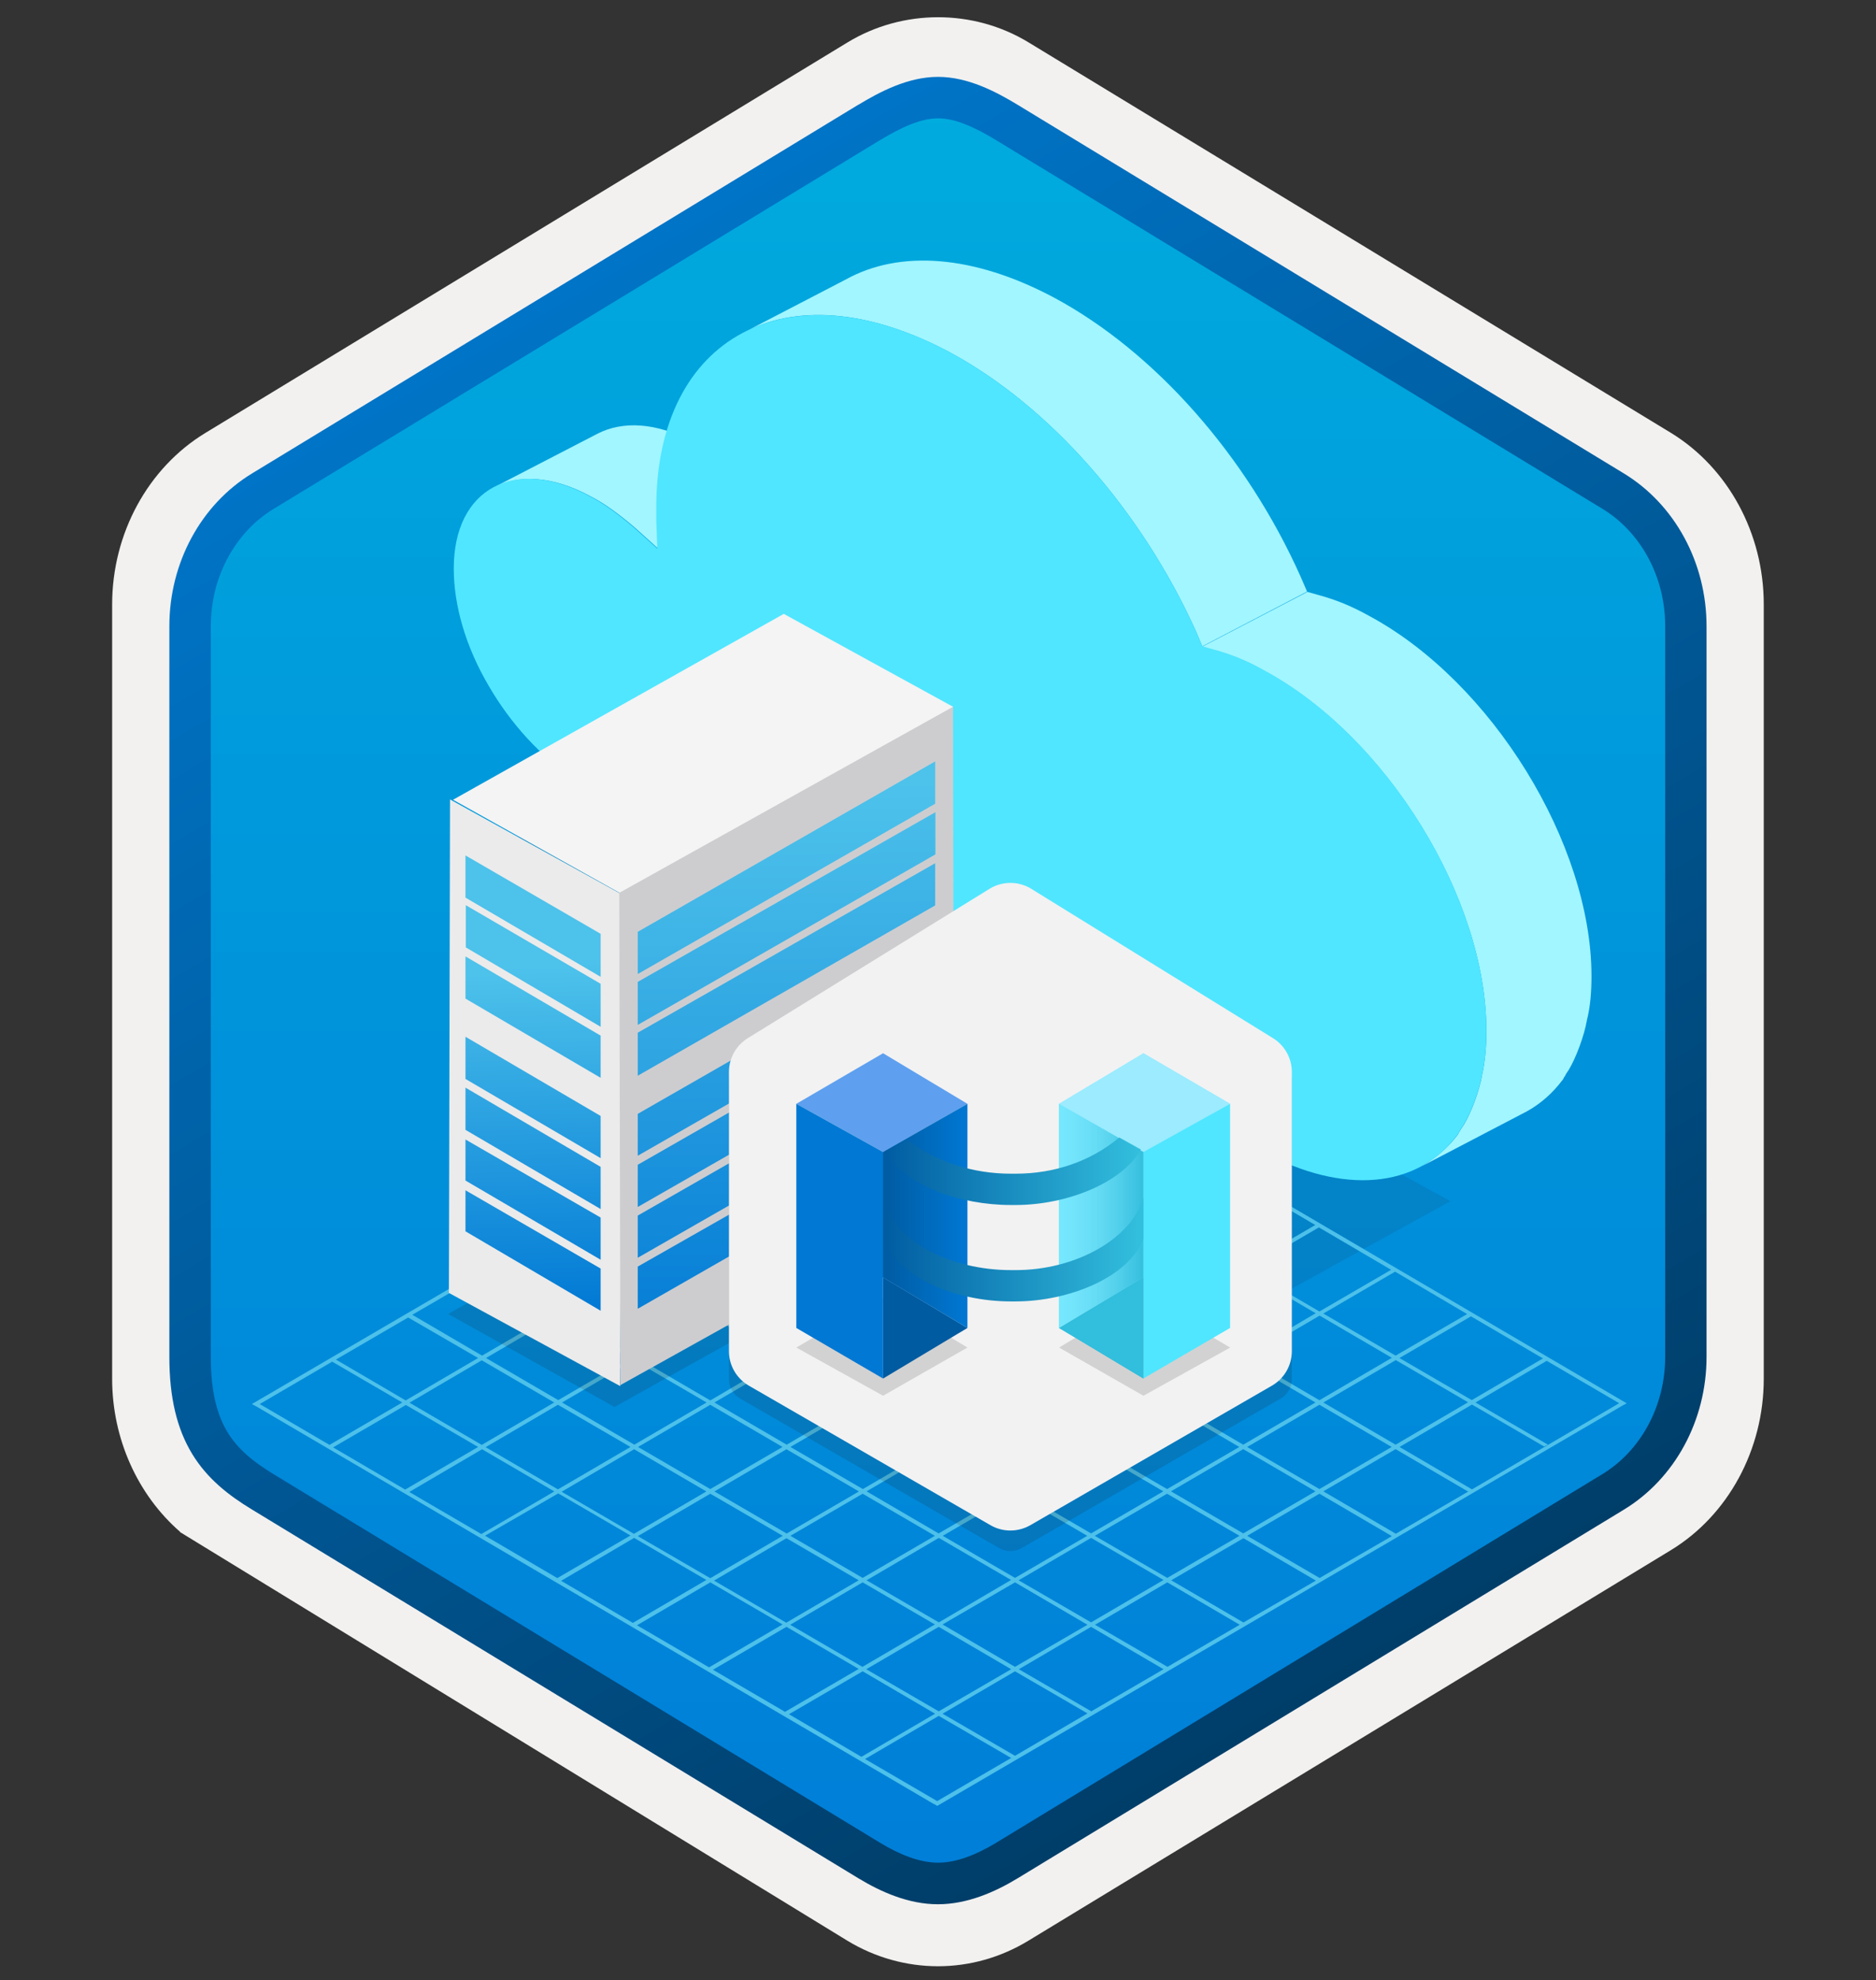 <svg width="181" height="191" viewBox="0 0 181 191" fill="none" xmlns="http://www.w3.org/2000/svg">
<rect x="0" y="0" width="181" height="191" fill="#333333" stroke="none"/>
<path d="M90.5 189.665C93.56 189.665 96.57 188.815 99.23 187.195L161.2 149.535C166.74 146.165 170.17 139.835 170.17 132.995V58.285C170.17 51.465 166.74 45.125 161.2 41.745L99.23 4.085C93.9 0.845 87.08 0.865 81.78 4.085L19.81 41.765C14.27 45.135 10.82 51.465 10.82 58.305V133.005C10.82 138.765 13.27 144.185 17.37 147.755V147.785L81.78 187.215C84.42 188.815 87.44 189.665 90.5 189.665ZM91.15 8.615C93.1 8.615 95.58 9.825 97.29 10.875L158.05 48.065C161.8 50.345 163.92 56.945 163.92 61.695L163.29 132.995C163.29 137.745 160.09 142.015 156.34 144.295L95.94 180.675C92.51 182.765 89.72 182.765 86.28 180.675L25.07 144.205C21.32 141.925 18.3 137.725 18.3 132.995V59.355C18.3 54.615 21.03 49.725 24.8 47.435L85.38 10.875C87.08 9.835 89.2 8.615 91.15 8.615Z" fill="#F2F1F0"/>
<path fill-rule="evenodd" clip-rule="evenodd" d="M98.4 12.195C95.95 10.695 93.23 9.945 90.5 9.945C87.77 9.945 85.05 10.705 82.6 12.195L26.47 46.525C21.45 49.595 18.34 55.345 18.34 61.595V129.695C18.34 135.925 21.44 141.695 26.47 144.765L82.6 179.095C85.05 180.595 87.77 181.345 90.5 181.345C93.23 181.345 95.95 180.605 98.4 179.095L154.53 144.765C159.55 141.695 162.66 135.925 162.66 129.695V61.595C162.66 55.365 159.56 49.615 154.53 46.525L98.4 12.195Z" fill="url(#paint0_linear)"/>
<path fill-rule="evenodd" clip-rule="evenodd" d="M90.5 11.415C92.18 11.415 94.07 12.285 96.13 13.535L154.6 49.075C158.25 51.295 160.66 55.565 160.66 60.395V130.875C160.66 135.695 158.25 139.975 154.6 142.195L96.14 177.735C94.18 178.925 92.26 179.675 90.51 179.675C88.76 179.675 86.84 178.925 84.88 177.735L26.4 142.205C24.39 140.975 22.94 139.775 21.96 138.165C20.98 136.565 20.34 134.345 20.34 130.885V60.405C20.34 55.575 22.75 51.305 26.4 49.085L84.86 13.545C86.95 12.295 88.81 11.415 90.5 11.415ZM98.21 181.165L156.67 145.625C161.59 142.635 164.65 137.015 164.65 130.885V60.405C164.65 54.275 161.59 48.655 156.67 45.665L98.21 10.125C96.1 8.845 93.39 7.415 90.5 7.415C87.6 7.415 84.89 8.855 82.8 10.115H82.79L24.32 45.665C19.4 48.655 16.34 54.275 16.34 60.405V130.885C16.34 134.845 17.08 137.835 18.54 140.245C20 142.645 22.06 144.245 24.32 145.615L82.78 181.155C85 182.505 87.67 183.685 90.49 183.685C93.31 183.685 95.99 182.515 98.21 181.165Z" fill="url(#paint1_linear)"/>
<path opacity="0.1" d="M139.94 115.865L124.19 124.545L47.19 82.265L62.94 73.585L139.94 115.865Z" fill="#1F1D21"/>
<path d="M71.23 45.685C69.87 44.425 68.41 43.385 66.95 42.675C63.29 40.695 60.05 40.605 57.65 41.835L47.64 47.015C50.04 45.755 53.28 45.885 56.94 47.855C58.4 48.595 59.76 49.635 61.22 50.865L63.52 52.935L73.62 47.665L71.23 45.685Z" fill="#A1F6FF"/>
<path d="M125.49 55.635C120.27 43.935 111.4 33.925 101.71 28.715C93.87 24.535 86.77 24.115 81.65 26.935L71.54 32.185C76.66 29.365 83.75 29.785 91.6 33.965C101.32 39.185 110.16 49.325 115.38 60.885L116 62.345L126.11 57.065L125.49 55.635Z" fill="#A1F6FF"/>
<path d="M153.55 94.155C153.55 81.425 143.96 65.775 132.07 59.395C130.39 58.455 128.83 57.835 127.27 57.415L126.14 57.095L116 62.375L117.13 62.695C118.69 63.115 120.27 63.735 121.93 64.675C133.82 71.055 143.41 86.705 143.41 99.435C143.41 100.895 143.31 102.255 142.99 103.715C142.99 103.815 142.89 104.135 142.89 104.235C142.47 106.015 141.63 107.995 141.01 108.835C140.91 108.935 140.91 109.025 140.82 109.155C140.72 109.255 140.72 109.345 140.63 109.475C139.69 110.735 138.43 111.775 137.2 112.485L147.31 107.205C148.67 106.455 149.81 105.425 150.74 104.195C150.84 104.095 150.84 104.005 150.93 103.875C151.03 103.775 151.03 103.685 151.12 103.555C151.74 102.715 152.58 100.735 153 98.955C153 98.855 153.1 98.535 153.1 98.435V98.625V98.435C153.45 97.075 153.55 95.615 153.55 94.155Z" fill="#A1F6FF"/>
<path d="M91.6 33.965C101.32 39.185 110.16 49.325 115.38 60.885L116 62.345L117.13 62.665C118.69 63.085 120.27 63.705 121.93 64.645C133.82 71.025 143.41 86.675 143.41 99.405C143.41 100.865 143.31 102.225 142.99 103.685C142.99 103.785 142.89 104.105 142.89 104.205C142.47 105.985 141.63 107.965 141.01 108.805C140.91 108.905 140.91 108.995 140.82 109.125C140.72 109.225 140.72 109.315 140.63 109.445C136.77 114.665 129.55 115.275 121.84 111.095L55.35 75.075C52.21 73.005 49.29 69.855 47.12 66.105C44.92 62.345 43.78 58.395 43.78 54.835C43.78 47.125 49.64 43.985 56.84 47.835C58.3 48.575 59.66 49.615 61.12 50.845L63.42 52.915L63.32 50.195C63.32 49.775 63.32 49.355 63.32 48.935C63.32 32.405 76.05 25.635 91.6 33.965Z" fill="#50E6FF"/>
<path d="M68.39 109.695L24.3 135.435L24.68 135.635L90.06 173.995L90.27 174.095L90.34 174.145L90.43 174.195L156.57 135.565L156.95 135.365L98.28 100.965L98.04 100.845L91.12 96.775L90.95 96.875L90.62 96.725L83.44 100.915L83.39 100.895L83.01 101.065L83.1 101.115L76.11 105.205L76.09 105.185L75.71 105.385L75.76 105.405L68.6 109.595L68.39 109.695ZM75.88 139.795L82.87 143.865L75.9 147.925L68.93 143.865L75.88 139.795ZM68.53 143.635L61.56 139.575L68.53 135.505L75.5 139.575L68.53 143.635ZM90.22 139.575L83.25 143.635L76.26 139.575L83.23 135.505L90.22 139.575ZM83.61 135.285L90.58 131.215L97.55 135.285L90.58 139.355L83.61 135.285ZM83.23 144.085L90.2 148.145L83.23 152.205L76.26 148.145L83.23 144.085ZM83.61 143.855L90.58 139.785L97.55 143.855L90.56 147.915L83.61 143.855ZM97.93 144.085L104.9 148.145L97.93 152.205L90.96 148.145L97.93 144.085ZM98.3 143.855L105.27 139.785L112.24 143.855L105.27 147.915L98.3 143.855ZM97.93 143.635L90.96 139.575L97.93 135.505L104.9 139.575L97.93 143.635ZM98.28 135.285L105.25 131.215L112.24 135.285L105.27 139.355L98.28 135.285ZM105.63 130.995L112.6 126.925L119.57 130.995L112.6 135.055L105.63 130.995ZM105.27 130.795L98.3 126.725L105.27 122.655L112.26 126.725L105.27 130.795ZM104.89 130.995L97.92 135.055L90.93 130.995L97.9 126.925L104.89 130.995ZM90.58 130.795L83.61 126.725L90.58 122.635L97.55 126.705L90.58 130.795ZM90.2 130.995L83.23 135.055L76.26 130.995L83.23 126.925L90.2 130.995ZM82.87 135.285L75.9 139.355L68.93 135.285L75.88 131.215L82.87 135.285ZM68.53 135.085L61.56 131.015L68.53 126.925L75.5 130.995L68.53 135.085ZM61.18 130.795L54.21 126.725L61.18 122.635L68.17 126.705L61.18 130.795ZM60.83 130.995L53.86 135.055L46.89 130.995L53.84 126.925L60.83 130.995ZM61.18 131.215L68.17 135.285L61.2 139.355L54.23 135.285L61.18 131.215ZM60.83 139.575L53.83 143.665L46.86 139.595L53.83 135.505L60.83 139.575ZM61.18 139.795L68.15 143.865L61.16 147.955L54.19 143.895L61.18 139.795ZM68.53 144.085L75.52 148.145L68.53 152.235L61.54 148.175L68.53 144.085ZM75.88 148.375L82.85 152.435L75.86 156.525L68.89 152.465L75.88 148.375ZM83.23 152.635L90.2 156.695L83.21 160.785L76.24 156.725L83.23 152.635ZM83.61 152.435L90.58 148.345L97.55 152.405L90.58 156.495L83.61 152.435ZM97.93 152.635L104.92 156.725L97.93 160.785L90.94 156.695L97.93 152.635ZM98.28 152.435L105.27 148.345L112.26 152.405L105.27 156.495L98.28 152.435ZM105.63 148.145L112.6 144.085L119.59 148.145L112.62 152.205L105.63 148.145ZM112.98 143.855L119.95 139.785L126.92 143.855L119.95 147.915L112.98 143.855ZM112.6 143.635L105.63 139.575L112.6 135.505L119.57 139.575L112.6 143.635ZM112.98 135.285L119.95 131.215L126.92 135.285L119.95 139.355L112.98 135.285ZM120.33 130.995L127.32 126.905L134.29 130.975L127.3 135.065L120.33 130.995ZM119.95 130.795L112.98 126.725L119.97 122.615L126.94 126.675L119.95 130.795ZM112.6 126.505L105.61 122.435L112.63 118.345L119.62 122.415L112.6 126.505ZM105.25 122.215L98.28 118.145L105.27 114.055L112.24 118.125L105.25 122.215ZM104.89 122.415L97.92 126.475L90.95 122.415L97.92 118.345L104.89 122.415ZM90.58 122.215L83.59 118.145L90.56 114.075L97.55 118.145L90.58 122.215ZM90.2 122.435L83.23 126.505L76.24 122.435L83.21 118.365L90.2 122.435ZM82.85 126.705L75.88 130.795L68.91 126.725L75.88 122.635L82.85 126.705ZM68.53 126.505L61.54 122.435L68.53 118.345L75.52 122.435L68.53 126.505ZM61.18 122.215L54.45 118.275L61.42 114.215L68.15 118.155L61.18 122.215ZM60.83 122.415L53.86 126.475L47.13 122.535L54.08 118.495L60.83 122.415ZM53.48 126.705L46.51 130.765L39.78 126.825L46.73 122.785L53.48 126.705ZM46.13 130.995L39.14 135.085L32.41 131.145L39.38 127.085L46.13 130.995ZM46.48 131.215L53.47 135.285L46.48 139.375L39.51 135.305L46.48 131.215ZM46.13 139.575L39.09 143.685L32.14 139.615L39.16 135.525L46.13 139.575ZM46.51 139.795L53.48 143.865L46.44 147.975L39.49 143.915L46.51 139.795ZM53.86 144.055L60.83 148.115L53.77 152.225L46.8 148.135L53.86 144.055ZM61.18 148.345L68.15 152.405L61.06 156.545L54.14 152.485L61.18 148.345ZM68.53 152.635L75.5 156.695L68.41 160.835L61.46 156.775L68.53 152.635ZM75.88 156.925L82.85 160.985L75.74 165.125L68.79 161.065L75.88 156.925ZM83.23 161.215L90.22 165.305L83.11 169.465L76.12 165.355L83.23 161.215ZM83.58 161.015L90.57 156.925L97.56 161.015L90.57 165.075L83.58 161.015ZM97.93 161.215L104.92 165.275L97.93 169.365L90.94 165.305L97.93 161.215ZM98.3 161.015L105.27 156.925L112.26 161.015L105.29 165.075L98.3 161.015ZM105.65 156.725L112.62 152.635L119.61 156.725L112.64 160.785L105.65 156.725ZM113 152.435L119.97 148.375L126.96 152.465L119.97 156.505L113 152.435ZM120.33 148.145L127.3 144.085L134.29 148.175L127.32 152.215L120.33 148.145ZM127.68 143.855L134.65 139.785L141.64 143.875L141.78 143.805L134.67 147.945L127.68 143.855ZM127.3 143.635L120.33 139.575L127.3 135.505L134.27 139.575L127.3 143.635ZM127.68 135.285L134.67 131.195L141.64 135.265L134.65 139.355L127.68 135.285ZM135.02 130.995L141.92 126.975L148.87 131.035L142 135.055L135.02 130.995ZM134.65 130.765L127.68 126.705L134.6 122.665L141.55 126.755L134.65 130.765ZM127.3 126.505L120.33 122.435L127.25 118.395L134.22 122.485L127.3 126.505ZM119.95 122.215L112.96 118.145L119.93 114.075L126.9 118.165L119.95 122.215ZM112.6 117.925L105.63 113.865L112.6 109.795L119.55 113.865L112.6 117.925ZM105.25 113.635L98.26 109.575L105.25 105.485L112.22 109.575L105.25 113.635ZM104.92 113.835L97.93 117.925L90.94 113.865L97.93 109.775L104.92 113.835ZM90.58 113.635L83.59 109.545L90.58 105.485L97.57 109.575L90.58 113.635ZM90.2 113.855L83.23 117.915L76.24 113.825L83.21 109.755L90.2 113.855ZM82.85 118.145L75.88 122.215L68.89 118.145L75.86 114.075L82.85 118.145ZM68.53 117.925L61.8 113.985L68.77 109.915L75.5 113.855L68.53 117.925ZM32.05 131.345L38.81 135.285L31.79 139.375L25.06 135.435L32.05 131.345ZM83.46 169.675L90.57 165.515L97.56 169.575L90.42 173.735L83.46 169.675ZM142.02 143.665L135.03 139.575L142.02 135.485L148.97 139.525L149.35 139.355L142.36 135.285L149.23 131.265L156.22 135.355L142.02 143.665ZM104.89 105.275L97.92 109.335L90.93 105.245L97.92 101.185L104.89 105.275ZM90.81 97.025L97.54 100.965L90.55 105.055L83.82 101.115L90.81 97.025ZM83.46 101.315L90.19 105.255L83.2 109.345L76.47 105.405L83.46 101.315ZM82.85 109.565L75.88 113.625L69.15 109.685L76.12 105.615L82.85 109.565Z" fill="url(#paint2_linear)"/>
<path opacity="0.15" d="M91.47 117.784L59.29 135.714L43.24 126.744L75.15 108.814L91.47 117.784Z" fill="#1F1D20"/>
<path d="M60.03 86.295L59.84 133.705L43.31 124.715L43.42 77.115L60.03 86.295Z" fill="#EBEBEB"/>
<path d="M59.75 86.015L59.86 133.605L92.04 115.675L91.95 68.095L59.75 86.015Z" fill="#CDCDD0"/>
<path d="M91.95 68.175L59.76 86.115L43.71 77.145L75.62 59.215L91.95 68.175Z" fill="#F4F4F4"/>
<path d="M57.95 90.075V94.225L44.91 86.585V82.515L57.95 90.075Z" fill="url(#paint3_linear)"/>
<path d="M57.95 94.894V99.044L44.94 91.385V87.314L57.95 94.894Z" fill="url(#paint4_linear)"/>
<path d="M57.95 99.895V103.965L44.91 96.325V92.255L57.95 99.895Z" fill="url(#paint5_linear)"/>
<path d="M57.95 107.645V111.715L44.91 104.075V100.005L57.95 107.645Z" fill="url(#paint6_linear)"/>
<path d="M57.95 112.555V116.625L44.91 108.985V104.915L57.95 112.555Z" fill="url(#paint7_linear)"/>
<path d="M57.95 117.445V121.515L44.91 113.875V109.915L57.95 117.445Z" fill="url(#paint8_linear)"/>
<path d="M57.95 122.364V126.434L44.91 118.774V114.814L57.95 122.364Z" fill="url(#paint9_linear)"/>
<path d="M61.53 89.885V93.955L90.23 77.525V73.445L61.53 89.885Z" fill="url(#paint10_linear)"/>
<path d="M61.53 94.715V98.865L90.25 82.415V78.345L61.53 94.715Z" fill="url(#paint11_linear)"/>
<path d="M61.53 99.615V103.765L90.23 87.335V83.265L61.53 99.615Z" fill="url(#paint12_linear)"/>
<path d="M61.53 107.444V111.484L90.23 95.054V90.984L61.53 107.444Z" fill="url(#paint13_linear)"/>
<path d="M61.53 112.355V116.425L90.23 99.995V95.925L61.53 112.355Z" fill="url(#paint14_linear)"/>
<path d="M61.53 117.255V121.325L90.23 104.895V100.825L61.53 117.255Z" fill="url(#paint15_linear)"/>
<path d="M61.53 122.175V126.245L90.25 109.795V105.835L61.53 122.175Z" fill="url(#paint16_linear)"/>
<path opacity="0.15" fill-rule="evenodd" clip-rule="evenodd" d="M124.64 133.035V104.155C124.64 103.385 124.23 102.675 123.57 102.295L98.56 86.925C97.9 86.545 97.08 86.545 96.41 86.925L71.4 102.295C70.74 102.675 70.33 103.385 70.33 104.155V133.035C70.33 133.805 70.74 134.515 71.4 134.895L96.41 149.335C97.07 149.715 97.89 149.715 98.56 149.335L123.57 134.895C124.23 134.515 124.64 133.805 124.64 133.035Z" fill="#1F1D20"/>
<path fill-rule="evenodd" clip-rule="evenodd" d="M124.64 130.335V103.405C124.64 102.035 123.91 100.775 122.73 100.085L99.4 85.675C98.22 84.995 96.76 84.995 95.57 85.675L72.24 100.085C71.06 100.765 70.33 102.035 70.33 103.405V130.335C70.33 131.705 71.06 132.965 72.24 133.655L95.57 147.125C96.75 147.805 98.21 147.805 99.4 147.125L122.73 133.655C123.91 132.965 124.64 131.705 124.64 130.335Z" fill="#F2F2F2"/>
<path opacity="0.15" d="M93.34 129.984L85.2 134.634L76.83 129.984L85.2 125.104L93.34 129.984Z" fill="#1F1D20"/>
<path opacity="0.15" d="M102.18 129.984L110.32 134.634L118.69 129.984L110.32 125.104L102.18 129.984Z" fill="#1F1D20"/>
<path d="M93.34 106.475L85.2 111.125L76.83 106.475L85.2 101.595L93.34 106.475Z" fill="#5EA0EF"/>
<path d="M93.34 128.095L85.2 123.215V132.975L93.34 128.095Z" fill="#005BA1"/>
<path d="M85.2 111.125L76.83 106.475V128.095L85.2 132.975L93.34 128.095L85.2 132.975V123.215L93.34 128.095V106.475L85.2 111.125Z" fill="#0078D4"/>
<path d="M102.18 106.475L110.32 111.125L118.69 106.475L110.32 101.595L102.18 106.475Z" fill="#9CEBFF"/>
<path d="M102.18 128.095L110.32 123.215V132.975L102.18 128.095Z" fill="#32BEDD"/>
<path d="M110.31 111.125V123.215L102.17 128.095V106.475L110.31 111.125Z" fill="url(#paint17_linear)"/>
<path d="M102.18 106.475L110.32 111.125L118.69 106.475L110.32 101.595L102.18 106.475Z" fill="#9CEBFF"/>
<path d="M110.31 111.125L102.17 106.475V128.095L110.31 123.215V132.975L102.17 128.095L110.31 132.975L118.68 128.095V106.475L110.31 111.125Z" fill="#50E6FF"/>
<path d="M102.18 128.095L110.32 123.215V132.975L102.18 128.095Z" fill="#32BEDD"/>
<path d="M110.31 111.125V123.215L102.17 128.095V106.475L110.31 111.125Z" fill="url(#paint18_linear)"/>
<path d="M85.2 111.125V123.215L93.34 128.095V106.475L85.2 111.125Z" fill="url(#paint19_linear)"/>
<path d="M110.31 119.495C108.91 123.215 103.1 125.535 97.99 125.535H97.76H97.53C92.18 125.535 86.6 123.215 85.21 119.495C85.21 119.495 85.21 115.775 85.21 115.545C86.14 119.725 91.72 122.515 97.53 122.515H97.76H97.99C103.8 122.515 109.15 119.495 110.31 115.545C110.31 116.005 110.31 119.495 110.31 119.495ZM107.99 109.725C105.2 112.045 101.71 113.215 97.99 113.215H97.76H97.53C93.81 113.215 90.32 112.055 87.53 109.965L85.44 111.125C87.3 114.375 92.65 116.235 97.53 116.235H97.99C102.87 116.235 108.22 114.145 110.08 110.885L107.99 109.725Z" fill="url(#paint20_linear)"/>
<defs>
<linearGradient id="paint0_linear" x1="90.5" y1="9.946" x2="90.5" y2="181.346" gradientUnits="userSpaceOnUse">
<stop stop-color="#00ABDE"/>
<stop offset="1" stop-color="#007ED8"/>
</linearGradient>
<linearGradient id="paint1_linear" x1="36.62" y1="4.736" x2="203.297" y2="287.067" gradientUnits="userSpaceOnUse">
<stop stop-color="#007ED8"/>
<stop offset="0.707" stop-color="#002D4C"/>
</linearGradient>
<linearGradient id="paint2_linear" x1="-698.502" y1="-355.267" x2="-769.452" y2="-399.382" gradientUnits="userSpaceOnUse">
<stop stop-color="#4DC1EA"/>
<stop offset="0.585" stop-color="#0078D4"/>
</linearGradient>
<linearGradient id="paint3_linear" x1="52.445" y1="125.066" x2="51.386" y2="86.71" gradientUnits="userSpaceOnUse">
<stop stop-color="#0078D4"/>
<stop offset="0.848" stop-color="#4DC2EB"/>
</linearGradient>
<linearGradient id="paint4_linear" x1="52.349" y1="125.806" x2="51.289" y2="87.451" gradientUnits="userSpaceOnUse">
<stop stop-color="#0078D4"/>
<stop offset="0.848" stop-color="#4DC2EB"/>
</linearGradient>
<linearGradient id="paint5_linear" x1="52.211" y1="126.348" x2="51.151" y2="87.993" gradientUnits="userSpaceOnUse">
<stop stop-color="#0078D4"/>
<stop offset="0.848" stop-color="#4DC2EB"/>
</linearGradient>
<linearGradient id="paint6_linear" x1="51.969" y1="125.349" x2="50.91" y2="86.995" gradientUnits="userSpaceOnUse">
<stop stop-color="#0078D4"/>
<stop offset="0.848" stop-color="#4DC2EB"/>
</linearGradient>
<linearGradient id="paint7_linear" x1="51.848" y1="125.891" x2="50.789" y2="87.537" gradientUnits="userSpaceOnUse">
<stop stop-color="#0078D4"/>
<stop offset="0.848" stop-color="#4DC2EB"/>
</linearGradient>
<linearGradient id="paint8_linear" x1="51.728" y1="126.434" x2="50.669" y2="88.079" gradientUnits="userSpaceOnUse">
<stop stop-color="#0078D4"/>
<stop offset="0.848" stop-color="#4DC2EB"/>
</linearGradient>
<linearGradient id="paint9_linear" x1="51.608" y1="126.974" x2="50.548" y2="88.619" gradientUnits="userSpaceOnUse">
<stop stop-color="#0078D4"/>
<stop offset="0.848" stop-color="#4DC2EB"/>
</linearGradient>
<linearGradient id="paint10_linear" x1="76.366" y1="155.9" x2="75.724" y2="60.938" gradientUnits="userSpaceOnUse">
<stop stop-color="#0078D4"/>
<stop offset="0.848" stop-color="#4DC2EB"/>
</linearGradient>
<linearGradient id="paint11_linear" x1="76.324" y1="153.55" x2="75.683" y2="58.587" gradientUnits="userSpaceOnUse">
<stop stop-color="#0078D4"/>
<stop offset="0.848" stop-color="#4DC2EB"/>
</linearGradient>
<linearGradient id="paint12_linear" x1="76.265" y1="150.735" x2="75.623" y2="55.773" gradientUnits="userSpaceOnUse">
<stop stop-color="#0078D4"/>
<stop offset="0.848" stop-color="#4DC2EB"/>
</linearGradient>
<linearGradient id="paint13_linear" x1="76.16" y1="143.027" x2="75.519" y2="48.065" gradientUnits="userSpaceOnUse">
<stop stop-color="#0078D4"/>
<stop offset="0.848" stop-color="#4DC2EB"/>
</linearGradient>
<linearGradient id="paint14_linear" x1="76.108" y1="140.215" x2="75.466" y2="45.252" gradientUnits="userSpaceOnUse">
<stop stop-color="#0078D4"/>
<stop offset="0.848" stop-color="#4DC2EB"/>
</linearGradient>
<linearGradient id="paint15_linear" x1="76.056" y1="137.401" x2="75.414" y2="42.439" gradientUnits="userSpaceOnUse">
<stop stop-color="#0078D4"/>
<stop offset="0.848" stop-color="#4DC2EB"/>
</linearGradient>
<linearGradient id="paint16_linear" x1="76.011" y1="134.587" x2="75.37" y2="39.625" gradientUnits="userSpaceOnUse">
<stop stop-color="#0078D4"/>
<stop offset="0.848" stop-color="#4DC2EB"/>
</linearGradient>
<linearGradient id="paint17_linear" x1="110.393" y1="117.285" x2="102.102" y2="117.285" gradientUnits="userSpaceOnUse">
<stop stop-color="#32BEDD"/>
<stop offset="0.998" stop-color="#9CEBFF" stop-opacity="0.5"/>
</linearGradient>
<linearGradient id="paint18_linear" x1="110.393" y1="117.285" x2="102.102" y2="117.285" gradientUnits="userSpaceOnUse">
<stop stop-color="#32BEDD"/>
<stop offset="0.998" stop-color="#9CEBFF" stop-opacity="0.5"/>
</linearGradient>
<linearGradient id="paint19_linear" x1="85.126" y1="117.285" x2="93.417" y2="117.285" gradientUnits="userSpaceOnUse">
<stop stop-color="#005BA1"/>
<stop offset="0.998" stop-color="#005BA1" stop-opacity="0"/>
</linearGradient>
<linearGradient id="paint20_linear" x1="85.1" y1="117.633" x2="110.394" y2="117.633" gradientUnits="userSpaceOnUse">
<stop stop-color="#005BA1"/>
<stop offset="0.974" stop-color="#32BEDD"/>
</linearGradient>
</defs>
</svg>
